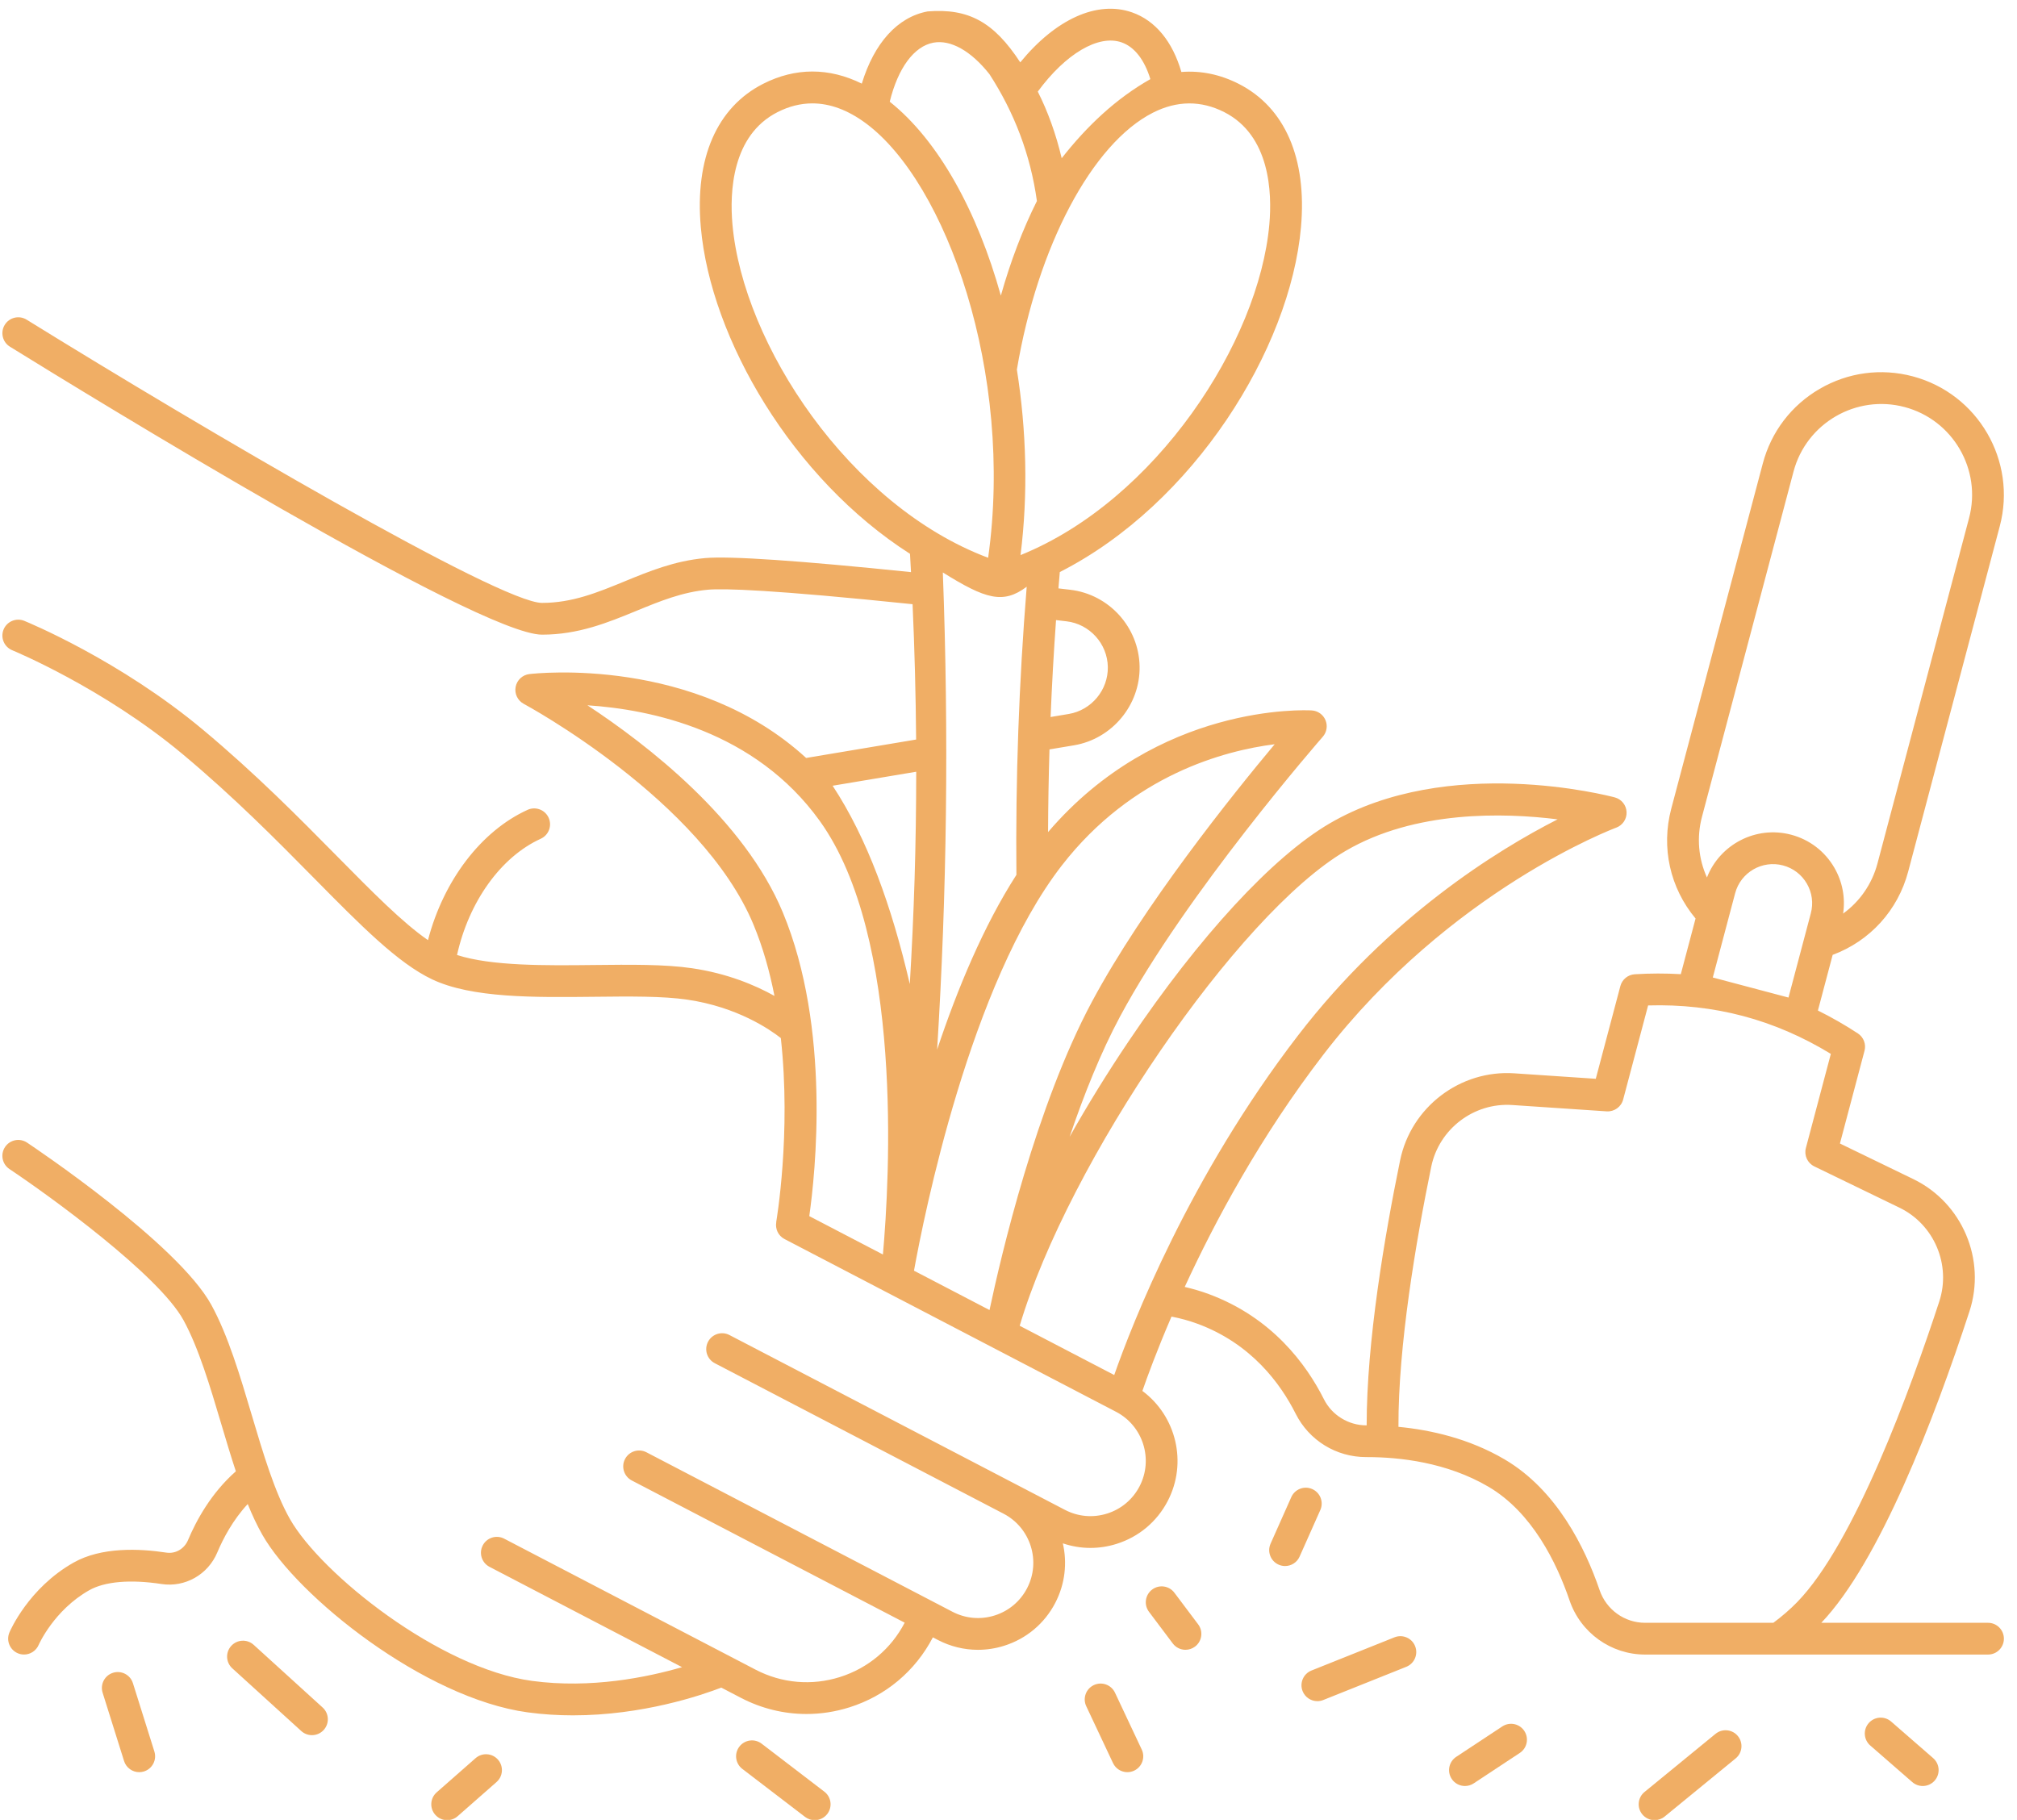 <?xml version="1.0" encoding="UTF-8" standalone="no"?><svg xmlns="http://www.w3.org/2000/svg" xmlns:xlink="http://www.w3.org/1999/xlink" fill="#f0ae65" height="458.3" preserveAspectRatio="xMidYMid meet" version="1" viewBox="-0.6 -2.2 507.9 458.3" width="507.9" zoomAndPan="magnify"><g id="change1_1"><path d="M500.001,406.468h-41.979c14.657-15.389,28.363-51.078,37.308-78.432c4.256-13.016-1.816-27.332-14.124-33.3l-18.493-8.966 l6.192-23.355c0.442-1.666-0.233-3.427-1.674-4.371c-3.277-2.148-6.638-4.068-10.063-5.765l3.716-14.016 c9.392-3.497,16.424-11.196,19.021-20.994l23.057-86.955c4.362-16.45-5.473-33.381-21.922-37.743 c-7.968-2.113-16.283-0.997-23.412,3.144c-7.128,4.141-12.218,10.81-14.331,18.778l-23.057,86.954 c-2.598,9.798-0.305,19.969,6.12,27.661l-3.716,14.015c-3.817-0.223-7.688-0.219-11.598,0.023c-1.72,0.106-3.178,1.302-3.62,2.967 l-6.193,23.355l-20.506-1.375c-13.655-0.919-26.016,8.512-28.768,21.926c-3.923,19.127-8.425,45.67-8.421,66.723 c-0.034,0-0.067,0-0.104,0c-4.466,0-8.64-2.565-10.639-6.541c-4.444-8.842-13.088-20.62-29.025-26.521 c-1.954-0.724-3.977-1.315-6.045-1.794c7.601-16.51,19.087-37.934,34.926-58.519c31.892-41.446,73.302-56.983,73.713-57.135 c1.64-0.599,2.702-2.192,2.624-3.936c-0.078-1.744-1.278-3.236-2.964-3.687c-1.699-0.454-41.967-10.914-71.83,6.566 c-14.313,8.379-32.746,28.356-50.57,54.813c-5.373,7.975-10.376,16.095-14.882,24.096c3.578-10.547,7.828-21.213,12.699-30.298 c16.657-31.069,50.706-70.062,51.048-70.452c1.007-1.149,1.271-2.772,0.681-4.182c-0.59-1.41-1.933-2.359-3.458-2.447 c-1.616-0.095-38.648-1.818-66.399,30.643c0.027-6.929,0.148-13.875,0.357-20.826l6.178-1.035 c9.591-1.607,16.69-10.151,16.515-19.874c-0.178-9.849-7.687-18.143-17.467-19.293c-0.951-0.112-1.945-0.228-2.969-0.348 c0.112-1.372,0.223-2.745,0.342-4.115c33.739-17.141,58.02-56.184,60.732-86.854c1.534-17.353-4.039-30.171-15.692-36.094 c-4.681-2.379-9.551-3.368-14.429-2.983c-2.221-7.669-6.535-12.936-12.389-14.997c-8.798-3.101-19.269,1.682-28.181,12.576 c-6.671-10.208-13.05-13.645-23.308-12.83c-7.583,1.4-13.46,7.932-16.594,18.185c-8.238-4.071-16.721-4.08-24.846,0.05 c-11.653,5.923-17.226,18.742-15.692,36.094c2.491,28.172,23.174,63.423,52.675,82.263c0.09,1.535,0.172,3.071,0.254,4.608 c-28.205-2.903-45.644-4.09-51.852-3.534c-7.684,0.691-14.119,3.336-20.343,5.894c-6.745,2.772-13.116,5.391-20.719,5.391 c-10.605,0-85.23-43.748-129.778-71.324c-1.879-1.165-4.345-0.583-5.506,1.295c-1.163,1.878-0.583,4.344,1.295,5.506 c19.563,12.11,117.967,72.522,133.989,72.522c9.183,0,16.593-3.046,23.76-5.992c5.934-2.439,11.54-4.743,18.019-5.326 c4.014-0.359,16.257-0.004,51.531,3.649c0.506,11.337,0.805,22.712,0.893,34.081l-27.694,4.639 c-28.007-25.649-67.804-21.347-69.69-21.126c-1.736,0.204-3.138,1.513-3.463,3.231c-0.324,1.718,0.505,3.448,2.048,4.271 c0.447,0.238,44.805,24.194,57.847,55.592c2.377,5.723,4.081,11.814,5.281,17.955c-4.886-2.723-11.876-5.667-20.771-6.973 c-6.865-1.008-15.52-0.91-24.686-0.809c-12.173,0.138-25.788,0.28-34.476-2.522c2.977-13.406,11.024-24.701,21.08-29.273 c2.011-0.915,2.9-3.286,1.985-5.297c-0.914-2.01-3.285-2.899-5.297-1.985c-11.758,5.346-21.206,17.893-25.084,32.816 c-6.416-4.434-13.92-12.036-22.956-21.193c-9.557-9.687-20.389-20.665-33.665-31.761c-20.996-17.548-44.064-27.058-45.036-27.454 c-2.046-0.834-4.378,0.148-5.213,2.193s0.146,4.379,2.191,5.214c0.227,0.093,22.923,9.465,42.927,26.186 c12.981,10.85,23.671,21.683,33.102,31.241c11.774,11.934,21.075,21.359,29.695,25.447c9.985,4.734,25.669,4.558,40.836,4.39 c8.841-0.098,17.191-0.193,23.435,0.725c12.558,1.844,20.764,7.493,23.537,9.672c2.651,24.068-1.116,46.055-1.17,46.362 l0.018,0.003c-0.295,1.673,0.486,3.414,2.072,4.24l83.49,43.51c6.808,3.549,9.46,11.975,5.912,18.782 c-1.718,3.298-4.619,5.729-8.166,6.846c-3.548,1.116-7.317,0.786-10.615-0.934l-11.744-6.12c-0.004-0.002-0.007-0.004-0.011-0.006 c-0.001,0-0.002-0.001-0.003-0.001l-72.721-37.897c-1.96-1.023-4.375-0.26-5.396,1.698c-1.021,1.959-0.26,4.375,1.699,5.396 l72.729,37.902c6.804,3.551,9.454,11.973,5.907,18.779c-1.718,3.298-4.619,5.729-8.166,6.846 c-3.548,1.116-7.317,0.785-10.615-0.934l-77.059-40.158c-1.961-1.023-4.375-0.26-5.396,1.698c-1.021,1.959-0.26,4.375,1.699,5.396 l68.727,35.816l-0.002,0.003c-3.437,6.595-9.236,11.457-16.33,13.69c-7.094,2.23-14.633,1.569-21.228-1.867l-63.296-32.985 c-1.96-1.024-4.375-0.26-5.396,1.698c-1.021,1.959-0.26,4.375,1.699,5.396l48.483,25.266c-8.674,2.524-22.935,5.474-37.779,3.457 c-23.337-3.169-53.064-26.906-60.951-40.751c-3.835-6.732-6.775-16.624-9.618-26.189c-2.926-9.846-5.952-20.026-10.164-27.726 c-8.47-15.487-44.868-39.858-46.413-40.888c-1.838-1.228-4.322-0.729-5.546,1.109c-1.226,1.839-0.729,4.322,1.109,5.547 c10.073,6.715,37.582,26.644,43.832,38.069c3.804,6.955,6.707,16.722,9.514,26.167c1.182,3.975,2.381,8.001,3.664,11.886 c-6.17,5.433-9.933,12.293-12.055,17.341c-0.922,2.194-3.163,3.489-5.445,3.132c-6.789-1.039-16.354-1.451-23.363,2.514 c-11.333,6.407-15.967,17.15-16.159,17.604c-0.857,2.03,0.092,4.363,2.119,5.229c0.51,0.217,1.041,0.32,1.563,0.32 c1.552,0,3.03-0.91,3.683-2.424c0.038-0.087,3.844-8.741,12.732-13.767c3.913-2.213,10.38-2.771,18.211-1.568 c5.919,0.903,11.687-2.358,14.034-7.939c1.498-3.564,3.942-8.186,7.669-12.204c1.132,2.79,2.348,5.404,3.683,7.746 c8.862,15.558,40.827,41.189,66.826,44.72c3.88,0.526,7.7,0.751,11.401,0.751c17.534,0,32.311-5.05,37.334-6.987l4.932,2.57 c5.19,2.705,10.833,4.075,16.523,4.075c3.617,0,7.254-0.554,10.804-1.672c9.132-2.874,16.598-9.133,21.022-17.623l0.002-0.003 l1.238,0.645c3.174,1.655,6.626,2.493,10.106,2.493c2.212,0,4.437-0.339,6.608-1.022c5.585-1.759,10.152-5.587,12.858-10.779 c2.501-4.8,3.04-10.109,1.916-15.011c2.249,0.759,4.586,1.151,6.938,1.151c2.212,0,4.437-0.339,6.608-1.022 c5.585-1.759,10.152-5.587,12.858-10.779c5.043-9.677,2.128-21.428-6.373-27.733c1.226-3.544,3.64-10.156,7.331-18.722 c2.273,0.441,4.484,1.045,6.596,1.827c13.495,4.996,20.856,15.054,24.656,22.612c3.396,6.756,10.208,10.947,17.784,10.947 c0.069,0,0.14,0,0.21,0c8.183,0,20.07,1.304,30.558,7.458c11.002,6.456,17.183,19.135,20.43,28.635 c2.788,8.154,10.433,13.633,19.024,13.633h86.347c2.209,0,4-1.791,4-4S502.21,406.468,500.001,406.468z M267.962,154.266 c5.824,0.685,10.296,5.625,10.402,11.493c0.105,5.792-4.125,10.882-9.837,11.84l-4.576,0.766 c0.329-8.145,0.792-16.287,1.369-24.408C266.227,154.063,267.114,154.167,267.962,154.266z M307.684,26.041 c11.529,5.86,12.059,20.22,11.348,28.258c-2.624,29.668-28.563,69.508-62.654,83.292c1.94-15.356,1.494-31.436-0.919-46.705 c5.189-30.973,18.932-56.944,34.27-64.711C295.784,23.108,301.825,23.064,307.684,26.041z M255.343,218.113 c-8.252,12.833-14.851,28.682-19.965,44.006c2.445-39.137,2.97-79.167,1.437-120.155c10.739,6.694,15.186,8.055,21.12,3.59 C255.981,169.669,255.105,194.036,255.343,218.113z M281.833,8.474c3.243,1.142,5.753,4.381,7.242,9.251 c-8.623,4.881-15.914,11.749-22.332,19.921c-1.427-6.054-3.474-11.739-6.019-16.776C267.696,11.364,276.003,6.42,281.833,8.474z M234.453,8.542c4.343-0.802,9.479,2.093,14.103,7.939c6.22,9.611,10.32,20.204,11.949,31.942 c-3.563,7.118-6.639,15.145-9.08,23.825c-5.879-21.117-15.661-39.033-27.98-48.835C225.526,14.948,229.55,9.447,234.453,8.542z M183.837,54.299c-0.71-8.038-0.181-22.398,11.348-28.258c2.894-1.471,5.823-2.205,8.775-2.205c4.451,0,8.955,1.671,13.463,5.006 c20.28,15.003,37.329,62.934,30.799,109.423C213.283,125.154,186.505,84.468,183.837,54.299z M221.728,313.718l-18.544-9.664 c1.509-10.564,5.49-47.223-6.661-76.477c-9.725-23.412-34.215-42.306-49.203-52.164c15.958,1.038,42.222,6.429,58.531,29.158 C226.91,233.918,223.417,294.75,221.728,313.718z M209.063,195.671l21.05-3.526c-0.009,9.031-0.137,18.049-0.412,27.025 c-0.269,8.79-0.677,17.613-1.204,26.45C223.973,226.143,217.839,208.995,209.063,195.671z M229.552,317.795 c2.442-13.521,14.101-72.215,37.213-102.028c17.732-22.874,41.075-28.96,53.613-30.547c-10.754,12.868-33.072,40.699-45.986,64.788 c-14.09,26.281-22.899,63.908-25.821,77.698L229.552,317.795z M279.973,344.071l-23.803-12.404 c12.214-41.135,54.912-103.689,82.065-119.585c17.48-10.232,39.773-9.649,53.389-7.948c-15.273,7.777-42.372,24.541-65.313,54.355 C298.858,294.167,284.432,331.336,279.973,344.071z M427.973,203.497l23.057-86.954c3.231-12.187,15.779-19.471,27.96-16.24 c12.186,3.231,19.471,15.774,16.24,27.96l-23.057,86.955c-1.381,5.21-4.461,9.613-8.658,12.647 c0.594-3.988-0.163-8.029-2.218-11.566c-2.396-4.125-6.255-7.07-10.865-8.292c-8.855-2.349-17.95,2.421-21.204,10.766 C427.084,214.057,426.592,208.707,427.973,203.497z M455.384,227.795l-5.626,21.218l-19.059-5.054l5.626-21.218 c1.394-5.255,6.806-8.396,12.057-7.002c2.545,0.675,4.675,2.301,5.998,4.577C455.702,222.594,456.059,225.25,455.384,227.795z M445.946,406.468h-32.292c-5.17,0-9.773-3.304-11.454-8.221c-3.686-10.781-10.833-25.249-23.951-32.947 c-8.914-5.23-18.567-7.403-26.706-8.181c-0.067-20.411,4.38-46.607,8.254-65.492c1.952-9.515,10.72-16.203,20.396-15.551 l23.795,1.596c1.896,0.115,3.643-1.115,4.134-2.966l6.287-23.707c8.259-0.249,16.298,0.645,23.918,2.665 c7.621,2.021,15.042,5.224,22.096,9.535l-6.286,23.707c-0.491,1.851,0.398,3.789,2.121,4.625l21.459,10.404 c8.726,4.23,13.029,14.383,10.011,23.614c-7.167,21.914-21.347,60.892-35.789,75.716 C450.136,403.114,448.118,404.854,445.946,406.468z"/><path d="M75.263,433.724c0.766,0.696,1.729,1.04,2.689,1.04c1.087,0,2.171-0.441,2.961-1.31c1.486-1.635,1.365-4.164-0.27-5.65 l-17.366-15.787c-1.634-1.485-4.164-1.366-5.65,0.27c-1.486,1.635-1.365,4.164,0.27,5.65L75.263,433.724z"/><path d="M202.117,455.346c0.726,0.555,1.58,0.823,2.428,0.823c1.203,0,2.392-0.54,3.18-1.569c1.342-1.754,1.009-4.265-0.746-5.607 l-15.793-12.086c-1.754-1.342-4.265-1.009-5.608,0.746c-1.342,1.754-1.009,4.265,0.746,5.607L202.117,455.346z"/><path d="M283.284,444.084c0.571,0,1.15-0.123,1.701-0.382c1.999-0.94,2.857-3.323,1.916-5.322l-6.735-14.313 c-0.941-1.999-3.324-2.854-5.322-1.916c-1.999,0.94-2.857,3.323-1.916,5.322l6.735,14.313 C280.344,443.234,281.783,444.084,283.284,444.084z"/><path d="M329.84,372.792c-2.019-0.901-4.383,0.01-5.281,2.028l-5.217,11.726c-0.898,2.019,0.01,4.383,2.029,5.28 c0.528,0.235,1.081,0.347,1.624,0.347c1.532,0,2.994-0.885,3.657-2.375l5.217-11.726 C332.767,376.054,331.858,373.689,329.84,372.792z"/><path d="M327.412,423.685c0.625,1.564,2.127,2.516,3.715,2.516c0.494,0,0.997-0.092,1.484-0.287l20.902-8.361 c2.051-0.82,3.049-3.148,2.229-5.199c-0.82-2.052-3.146-3.051-5.2-2.229l-20.902,8.361 C327.589,419.306,326.592,421.635,327.412,423.685z"/><path d="M418.57,455.263l17.883-14.641c1.709-1.399,1.961-3.919,0.562-5.629c-1.399-1.709-3.919-1.962-5.629-0.561l-17.883,14.641 c-1.709,1.399-1.961,3.919-0.562,5.629c0.791,0.966,1.939,1.466,3.098,1.466C416.93,456.169,417.827,455.873,418.57,455.263z"/><path d="M297.917,413.266c0.836,0,1.68-0.261,2.4-0.803c1.766-1.327,2.122-3.835,0.794-5.601l-5.99-7.97 c-1.327-1.766-3.835-2.123-5.601-0.794c-1.766,1.327-2.122,3.835-0.794,5.601l5.99,7.97 C295.502,412.716,296.702,413.266,297.917,413.266z"/><path d="M368.291,447.567c0.756,0,1.521-0.214,2.199-0.661l11.612-7.664c1.844-1.218,2.352-3.698,1.135-5.542 c-1.216-1.845-3.698-2.351-5.542-1.136l-11.612,7.664c-1.844,1.218-2.352,3.698-1.135,5.542 C365.717,446.936,366.991,447.567,368.291,447.567z"/><path d="M480.936,446.585c0.757,0.659,1.693,0.982,2.625,0.982c1.117,0,2.228-0.465,3.019-1.374 c1.451-1.666,1.275-4.192-0.391-5.644l-10.587-9.215c-1.665-1.45-4.192-1.276-5.643,0.392c-1.451,1.666-1.275,4.192,0.391,5.644 L480.936,446.585z"/><path d="M32.873,421.673c-0.662-2.106-2.904-3.277-5.014-2.618c-2.108,0.661-3.28,2.906-2.619,5.015l5.402,17.212 c0.537,1.709,2.114,2.803,3.815,2.803c0.396,0,0.8-0.06,1.199-0.185c2.108-0.661,3.28-2.906,2.619-5.015L32.873,421.673z"/><path d="M114.641,455.174l9.787-8.602c1.659-1.459,1.822-3.986,0.364-5.646c-1.458-1.659-3.986-1.821-5.645-0.364l-9.787,8.602 c-1.659,1.459-1.822,3.986-0.364,5.646c0.791,0.899,1.896,1.359,3.006,1.359C112.94,456.169,113.881,455.841,114.641,455.174z"/></g></svg>